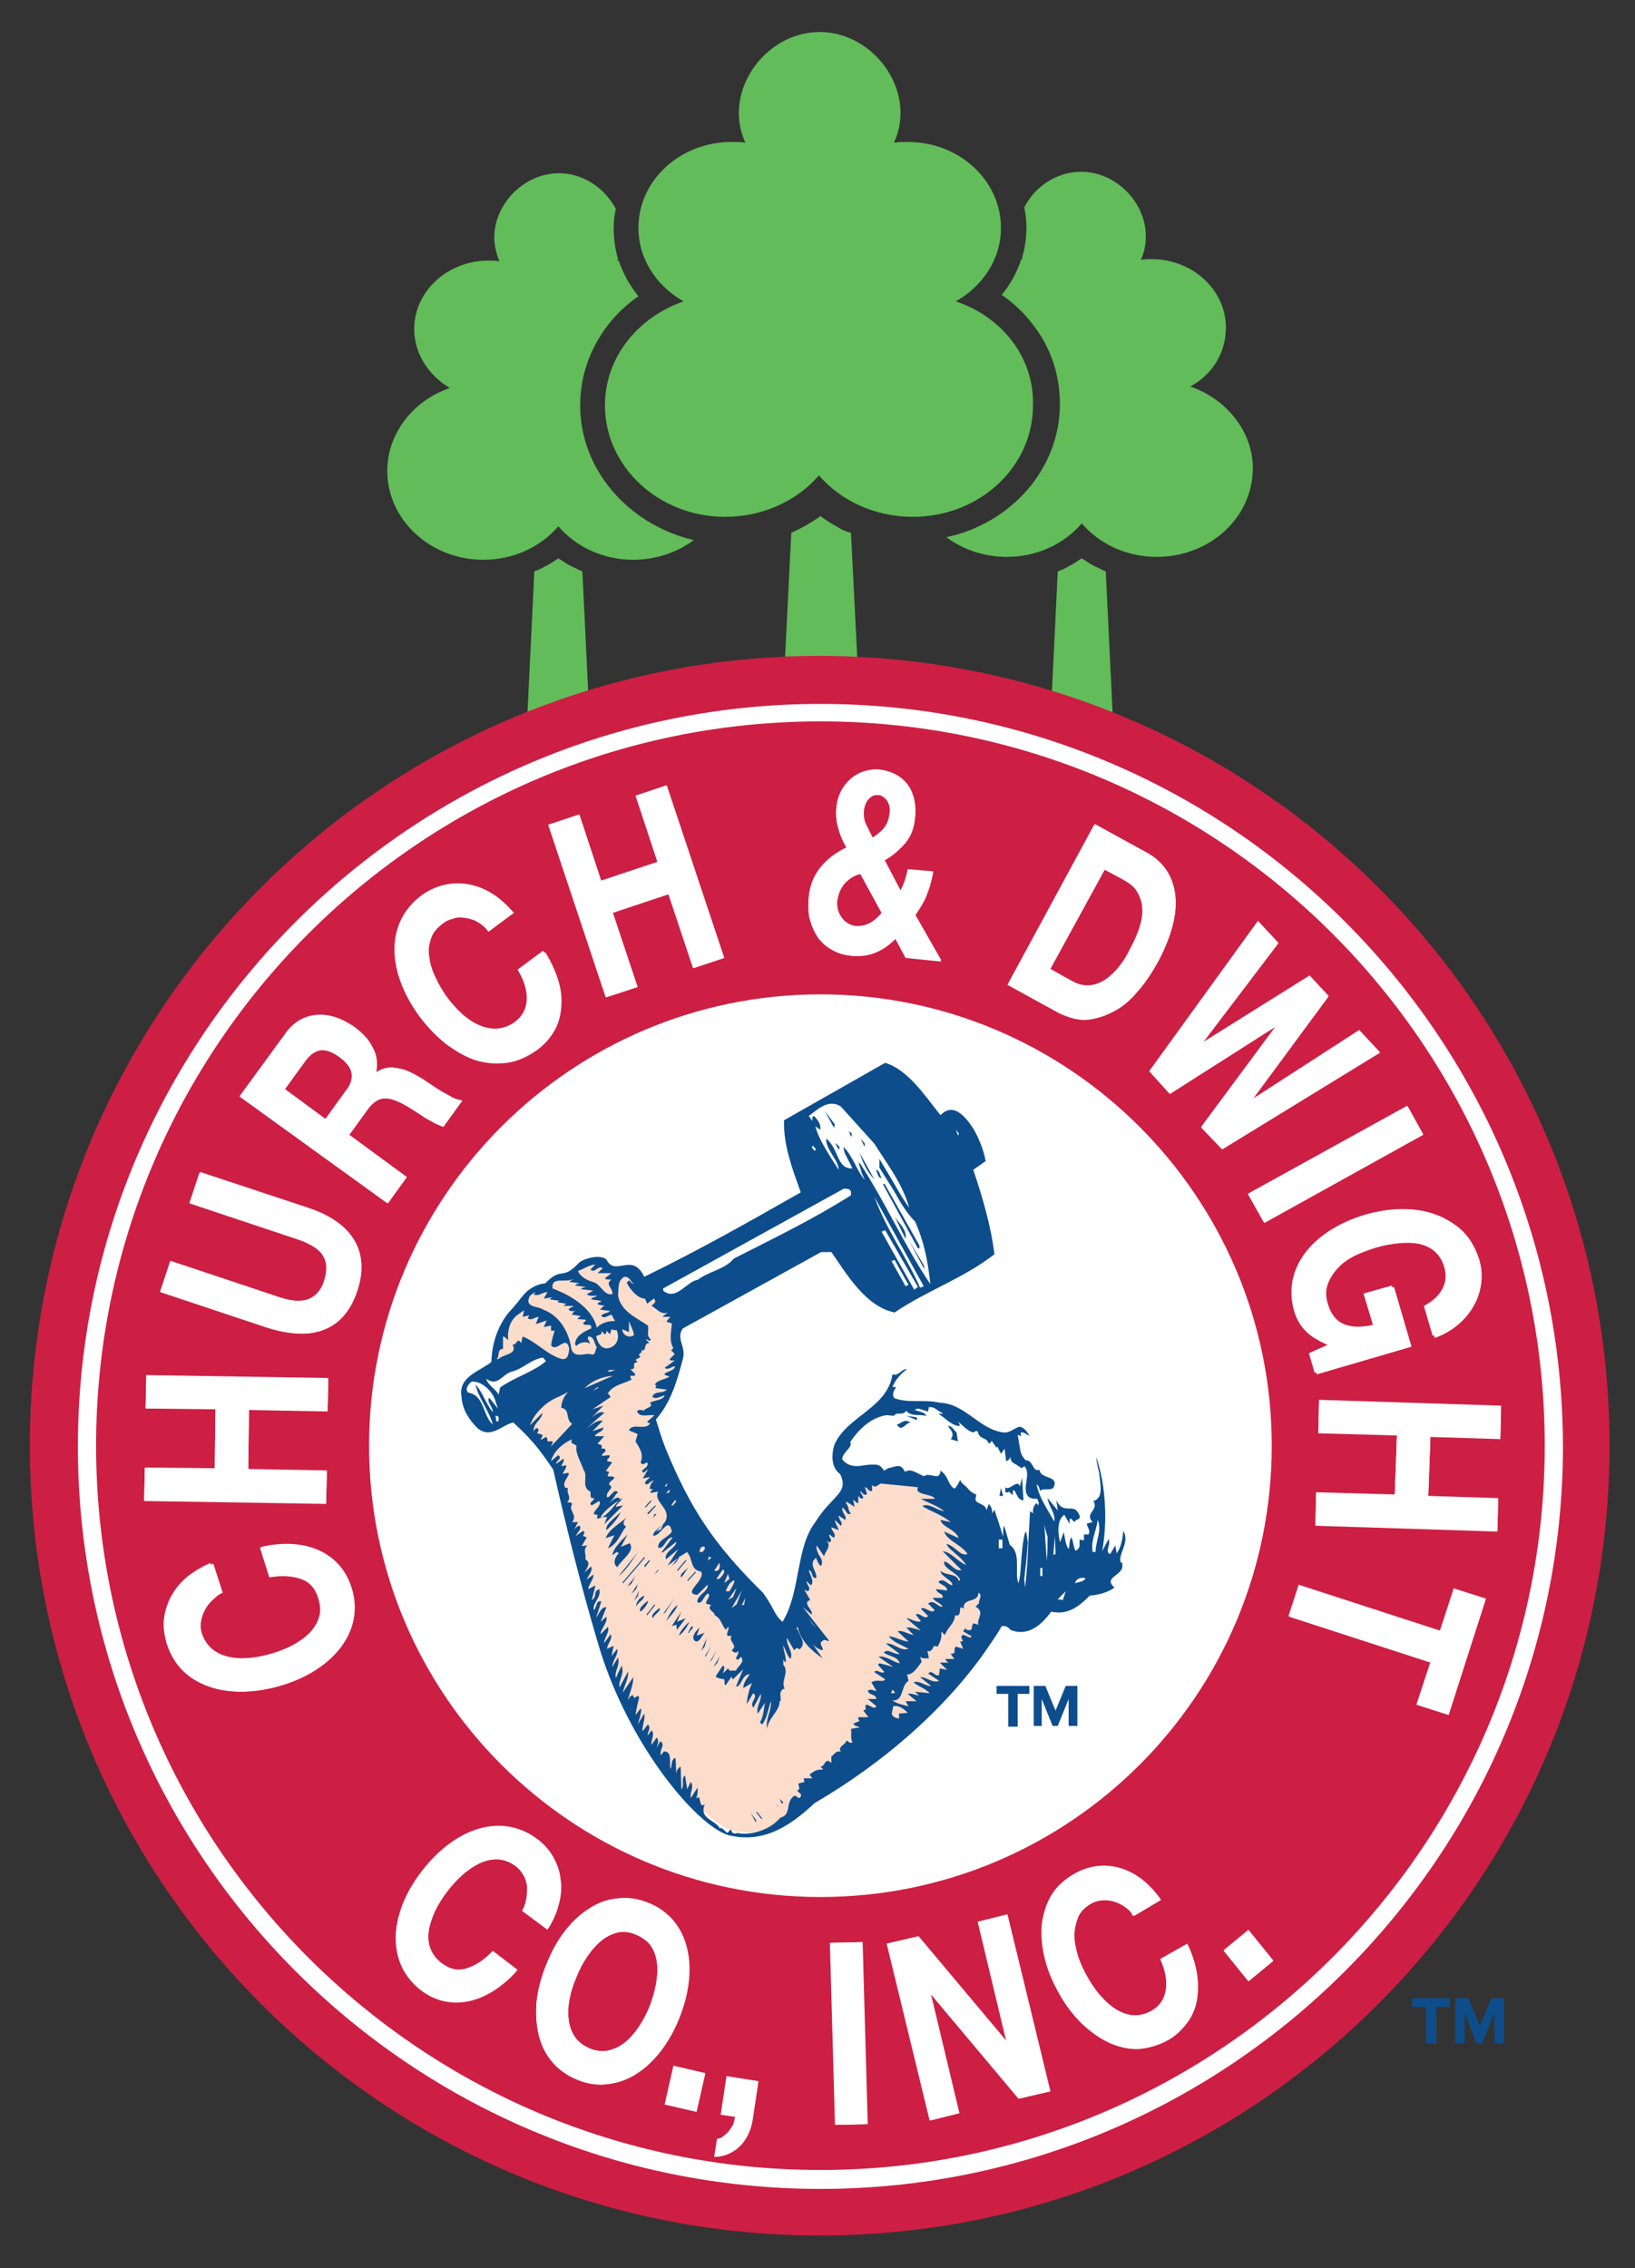 <?xml version="1.0" encoding="utf-8"?>
<!-- Generator: Adobe Illustrator 24.0.0, SVG Export Plug-In . SVG Version: 6.00 Build 0)  -->
<svg version="1.1" id="Layer_1" xmlns="http://www.w3.org/2000/svg" xmlns:xlink="http://www.w3.org/1999/xlink" x="0px" y="0px"
	 viewBox="0 0 224.6 311.6" style="enable-background:new 0 0 224.6 311.6;" xml:space="preserve">
<rect x="0" y="0" width="224.6" height="311.6" fill="#333333" stroke="none"/>
<style type="text/css">
	.st0{fill:#62BC59;}
	.st1{fill-rule:evenodd;clip-rule:evenodd;fill:#CD1F43;}
	.st2{fill-rule:evenodd;clip-rule:evenodd;fill:#FFFFFF;}
	.st3{fill:#FFFFFF;}
	.st4{fill:#FCDCCB;}
	.st5{fill:#0D4D8C;}
</style>
<g id="THREE_TREES_1">
	<g id="tree_33_">
		<path id="trunk_20_" class="st0" d="M150.4,77.8c-0.6-0.3-1.2-0.7-1.8-1.1c-0.6,0.4-1.2,0.8-1.8,1.1c-0.5,0.3-1,0.5-1.5,0.7
			l-1,20.7h8.6l-1-20.7C151.4,78.3,150.9,78,150.4,77.8z"/>
		<path id="tree_27_" class="st0" d="M163.5,53.1c3-1.6,4.9-4.6,4.9-8.1c0-5.2-4.6-9.4-10.2-9.4c-0.5,0-1,0-1.5,0.1
			c0.5-1,0.7-2.1,0.7-3.3c0-4.5-4-8.8-8.9-8.8c-3.4,0-6.4,2.1-7.8,4.9c0.2,0.9,0.3,1.8,0.3,2.7c0,1.5-0.2,2.9-0.6,4.2
			c0,0.1,0.1,0.2,0.1,0.2c-0.1,0-0.1,0-0.2,0c-0.6,1.8-1.5,3.5-2.7,4.9c1.6,1.1,3.1,2.5,4.3,4.1c2.5,3.2,3.7,7,3.7,10.9
			c0,8.9-6.7,16.4-15.6,18.3c2.3,1.7,5.2,2.7,8.3,2.7c4.2,0,7.9-1.8,10.3-4.6c2.4,2.8,6.1,4.6,10.3,4.6c7.3,0,13.2-5.4,13.2-12.2
			C172.1,59.3,168.5,54.8,163.5,53.1z"/>
	</g>
	<g id="tree_28_">
		<path id="trunk_19_" class="st0" d="M78.5,77.8c-0.6-0.3-1.2-0.7-1.8-1.1c-0.6,0.4-1.2,0.8-1.8,1.1c-0.5,0.3-1,0.5-1.5,0.7
			l-1,20.7H81l-1-20.7C79.5,78.3,79,78,78.5,77.8z"/>
		<path id="tree_26_" class="st0" d="M79.7,55.7c0-4,1.3-7.7,3.7-10.9c1.2-1.6,2.7-3,4.3-4.1c-1.2-1.5-2.1-3.1-2.7-4.9
			c-0.1,0-0.1,0-0.2,0c0-0.1,0.1-0.2,0.1-0.2c-0.4-1.4-0.6-2.8-0.6-4.2c0-0.9,0.1-1.8,0.3-2.7c-1.5-2.8-4.4-4.9-7.8-4.9
			c-4.9,0-8.9,4.3-8.9,8.8c0,1.2,0.3,2.3,0.7,3.3c-0.5-0.1-1-0.1-1.5-0.1c-5.6,0-10.2,4.2-10.2,9.4c0,3.4,2,6.4,4.9,8.1
			c-5,1.7-8.6,6.2-8.6,11.4c0,6.7,5.9,12.2,13.2,12.2c4.2,0,7.9-1.8,10.3-4.6c2.4,2.8,6.1,4.6,10.3,4.6c3.1,0,6-1,8.3-2.7
			C86.4,72.1,79.7,64.6,79.7,55.7z"/>
	</g>
	<g id="tree_34_">
		<g id="tree_32_">
			<g>
				<path class="st0" d="M131.3,41.4c3.7-2.1,6.2-5.8,6.2-10.1c0-6.5-5.7-11.8-12.8-11.8c-0.6,0-1.3,0-1.9,0.1
					c0.6-1.3,0.9-2.6,0.9-4.1c0-5.7-5-11.1-11.1-11.1s-11.1,5.4-11.1,11.1c0,1.5,0.3,2.8,0.9,4.1c-0.6-0.1-1.2-0.1-1.9-0.1
					c-7.1,0-12.8,5.3-12.8,11.8c0,4.3,2.5,8,6.2,10.1c-6.3,2.2-10.8,7.7-10.8,14.3c0,8.4,7.4,15.3,16.5,15.3c5.2,0,9.9-2.2,12.9-5.7
					c3,3.5,7.7,5.7,12.9,5.7c9.1,0,16.5-6.8,16.5-15.3C142.1,49.1,137.6,43.5,131.3,41.4z"/>
			</g>
		</g>
		<g id="trunk_16_">
			<g>
				<path class="st0" d="M114.9,72.3c-0.8-0.4-1.5-0.9-2.2-1.4c-0.7,0.5-1.5,1-2.2,1.4c-0.6,0.3-1.2,0.6-1.8,0.9l-1.3,25.9h10.8
					l-1.3-25.9C116.1,73,115.5,72.7,114.9,72.3z"/>
			</g>
		</g>
	</g>
</g>
<g>
	<path class="st1" d="M221.1,198.6c0,59.9-48.6,108.5-108.5,108.5c-59.9,0-108.5-48.6-108.5-108.5c0-59.9,48.6-108.5,108.5-108.5
		C172.6,90.2,221.1,138.7,221.1,198.6"/>
	<path class="st2" d="M174.7,198.6c0-34.2-27.8-62-62-62c-34.2,0-62,27.8-62,62c0,34.2,27.8,62,62,62
		C146.9,260.6,174.7,232.9,174.7,198.6"/>
	<path class="st3" d="M112.7,96.7c-56.2,0-102,45.8-102,102c0,56.2,45.7,102,102,102c56.2,0,102-45.8,102-102
		C214.6,142.4,168.9,96.7,112.7,96.7z M112.7,298.1c-54.9,0-99.5-44.6-99.5-99.5c0-54.9,44.6-99.5,99.5-99.5
		c54.9,0,99.5,44.6,99.5,99.5C212.2,253.5,167.5,298.1,112.7,298.1z"/>
	<path class="st4" d="M133.1,207.9c-2.7-3.2-5.8-4.2-6.7-4.5c-1-0.3-4.7-0.9-6-0.8c-1.3,0.1-3.3,0.5-3.7,1.4
		c-0.3,0.7-0.7,1.6-1.6,2.5c-0.7,0.7-1.7,1.8-2.5,3.1c-1.4,1.8-1.8,4.1-2.3,6.7c-0.5,2.4-0.8,5.1-2,7.2l-0.5,0.8l-0.7-0.6
		c-0.8-0.6-1.1-1.3-1.5-2.1l-1.3-2.1c-6.7-6.7-10-11.6-13.5-20.1c0,0-1.3-3.8-1.3-3.8l0-0.4c2-2.4,3.1-5.2,3.8-8.2
		c0.2-0.6,0.1-1.3-0.1-1.9c-0.2-0.8-0.4-1.7,0-2.9c0,0,0-0.6,0-0.8c0-0.2-0.1-0.9-0.2-1.1c-0.2-0.3-1.4-1.9-2.5-2.9
		c-0.7-0.6-1.1-0.7-1.4-0.9l-0.8-0.1l-0.3-0.4c-0.6-1.3-1.4-1.9-2.3-1.5c-0.9,0.4-2.1,0.1-2.4-0.3c-0.3-0.4-0.8-0.7-1.3-0.7
		c-0.9,0-1.9,0.3-2.3,0.6c-1.3,1.3-2,1.6-2.8,1.6c-0.5,0-0.9,0.2-1.3,0.7l-0.4,0.6h-0.5c-1.2,0-1.8,0.7-2.1,1.1l-0.4,0.7l-2,2.1
		c-0.6,0.7-2.1,3-2.1,6.4l0.3,0.4l2.1-0.6l2.8-1.2c0.1-0.1,1.6-0.5,2.4,0.8c0.4,1.1,0.8,1.4,2.1,2.6c0.7,0.6-5.1,4.4-5.1,4.4
		l-0.7,1.9c1.2,1.1,1.6,1.6,2.8,3.1l2.2,3l0,0.1c1.8,8,3.9,16,6.1,23.6c4.2,14.4,14,25.6,17.8,26.1c3.6,0.7,6.2-0.2,10.1-3.9
		c0,0,1.7-1.4,3.2-2.3c0.7-0.4,3.9-2.5,7-5c3-2.4,6.1-5.3,7.5-6.8c2.8-2.8,5-6,7.1-9.1c0,0,0.6-0.6,0.8-3.3c0.1-2.2,0-4.3-0.2-5.6
		C135.8,214.3,135.8,211.1,133.1,207.9z"/>
	<path class="st5" d="M96.8,224.3c-0.4,0.4-0.6,1.2-1.2,1.2c-0.8-0.4-0.1-1.4,0.5-1.9l-0.4,1.1L96.8,224.3z M97.7,226.1l-0.7,1.4
		l-0.2,0.1L97.7,226.1z M154.1,214.6c0.7,1.9-2.8,1.9-1,3.5c-1,0.7-2.2,1-3.4,1.1c-1.5,1.5-3,2.7-5.3,2.2c-1.3,1.8-3.2,3.5-5.6,2.5
		c-0.3-0.4-0.7-0.6-1.2-0.5c-0.4,0.7-0.9,1.5-1.4,2.2c-6,9.1-15.2,16.8-24.3,22.1c-3.5,3.3-7,5.4-11.4,4.5
		c-4.1-0.6-14.2-12.1-18.4-26.6c0,0,0,0,0,0c-2.3-7.8-4.3-15.7-6.1-23.7c-0.6-0.9-1.3-1.9-2-2.8c-1.1-1.4-2.3-2.6-3.5-3.7
		c-1.6,0.4-3.1,2.3-4.9,0.8c-1.2-1.2-2.1-2.6-2.2-4.3c-0.5-2.8,2.5-3.5,4.1-4.8c0.1-3.6,1.6-5.8,2.3-6.7c1.3-1.4,1.5-1.8,2.2-2.6
		c0.5-0.6,1.6-1.4,2.9-1.5c2.3-2.4,2.3-0.3,4.6-2.8c0.7-0.7,3.4-1.3,3.9-0.3c1.2,2.1,3.5-1.2,5.1,2.2c7.4-3.6,14.3-7.5,21.5-11.6
		c-1.1-3.1-2.4-6.4-2.3-9.9l13.9-7.9c3.2,1,5.5,4.6,7.6,7.2c1.9-2,3.7,0.6,4.6,2c0.7,1.3,1.3,2.7,1.6,4.3l-1.7,1.2
		c1.2,3.6,2.4,7.5,2.9,11.6c-4.2,3.3-9.3,5-13.7,8c-4-0.8-6.6-5.3-8.7-8.3h-1.4l-19,10.5c-1,1.4,0.5,2.5,0,4.2
		c-0.8,3-1.6,5.9-3.7,8.3c0.4,1.3,0.8,2.6,1.3,3.9c3.4,8.3,6.6,13.2,13.4,19.9c1.5,2,1.5,3,2.7,4c2.5-4.1,1.8-10.2,4.5-13.7
		c2.3-3.7,4.7-4,3.4-6.6c-1.1-0.8-1.2-2.3-0.9-3.6c0.1-0.2,0.1-0.5,0.2-0.6c1.8-3.8,7.2-4.9,7.9-9.5c0.9,0.3,1.2-0.8,2-0.7
		c-0.9,0.6-1.6,1.5-2,2.4l0.5,0.1c-0.4,0.5-0.6,1.1-0.2,1.5c2.1,0.7,4,0.1,6.2,0.6c3.5,0.1,5.5,3.8,8.9,4.1c0.7,0,1.2-0.5,2-0.8
		c0.6,0,1.1,0.7,1.4,1.2c0.2,0.3-1.6-1.2-1.1,0.1l-0.5-0.2c0.1,0.6,0.2,1.2,0.3,1.8c0.1,0.6,0.2,1.1,0.8,1.7c1.1,0,0.9,1.7,1.9,1.3
		c0.1,1.4,2.8,0.7,1.9,2.5c-0.5,0.4-1.4,0-1.8,0.4c-0.2-0.4-0.1-0.6-0.5-0.9c0.3,1.8,1.5,3.4,2.4,5.1c0.3-1-0.8-2.1-0.9-3.2l1.4,1.7
		l-0.2-1.4c1.1,2.2,2.4,0.1,3.2,2.1c0.2,0.6-0.6,0.5-0.7,0.9l-0.5-0.5c-0.3,0.1-0.1,0.4-0.2,0.7l-0.7-1.2c-1,0.7-0.9,2.4-0.6,3.7
		l0.1-0.1l0.4-1.2c0.3,1,0.2,1.6,0.7,2.3c0.2-0.5,0-1.2,0.4-1.6c0.2,0.5,0.3,1.3,0.5,1.8c0.3,0,0.5-0.3,0.6-0.6l0-0.9l0.6,0.1l0-0.8
		h0.6c0.4-0.5-0.2-1-0.2-1.5l0.8-0.2c-1.2-1.2,0.9-1.6,0.1-2.9c1.5-0.4,0.9-2.5,0.8-3.8c-0.1-0.5-0.4-1.6-0.4-2.2
		c1.4,4.1,1.5,9.2,0.8,12.9l0.9-1.7c0.3,1.1-0.6,1.7,0.2,2.1l0.7-1.2l0.2,1.1c0.6-0.9,0.8-1.9,0.9-3.1c1,1.6-0.9,3.4-0.3,4.4
		L154.1,214.6z M131.3,155.2l0.3,0.8l0.1-0.2l0-0.1L131.3,155.2z M124.8,176.5l-1.9-3.4l-0.4,0.1l0,0.1l1.9,3.4L124.8,176.5z
		 M126.1,176.8l-4.5-7.8l-0.5,0.2l4.5,8l0.2-0.2L126.1,176.8z M120.1,164.4c1.7,4.6,4.4,8.2,6.3,12.5l0.5-0.2L120.1,164.4z
		 M101.9,220.5h0.3l0.2-1L101.9,220.5z M101.9,218.5l-1.4,2.4l0.7-0.5L101.9,218.5z M101.2,218.1l-1.2,1.7l0.7-0.4L101.2,218.1z
		 M99.7,218.6l0.5,0c0.3-0.5,0.6-0.9,0.7-1.5C100.3,217.2,99.9,218,99.7,218.6z M100,216.2l-0.5,1.2l0.1,0l0.6-0.5L100,216.2z
		 M99.3,215.6l-0.9,1.3h0.4C99.2,216.5,99.8,215.9,99.3,215.6z M98.1,215.8h0.4c0.5-0.2,0.4-0.9,0.3-1.1L98.1,215.8z M97.3,214.4
		c0.1-0.2,0.4-0.3,0.4-0.5h-0.4V214.4z M96.1,213.2h0.4c0.2-0.2,0.4-0.4,0.3-0.7C96.3,212.3,96.1,212.8,96.1,213.2z M92.2,206.8h0.3
		c0-0.2,0.7-0.6,0.2-0.7L92.2,206.8z M92,204.6l-0.5,0.5h0.3C92,205,92,204.8,92,204.6z M91.3,204.2h0.2c0.2-0.1,0.1-0.3,0.2-0.5
		L91.3,204.2z M111.5,157.6l0.4,0.5l0.2-0.2l-0.4-0.5l-0.1,0.1L111.5,157.6z M91.1,177.3c1.8,1.5,3.2-1.3,4.8-1.5
		c1.3-1.1,3.7-1.4,4.9-2.9c5.3-2.7,10.9-5.4,16.1-8.7v-0.4c0-0.5-0.6-0.5-1-0.5L91.1,177V177.3z M84,182.6l-0.2,0.7l-0.5-0.5
		c0,0.2,0,0.4-0.2,0.5c-0.2-0.1-0.3-0.4-0.5-0.4c0.2,0.6-0.5,0.4-0.7,0.7c0.2,0.9,0.8,2,2,1.5c1-0.4,1.2-1.5,0.8-2.4
		C84.5,182.8,84.3,182.7,84,182.6z M84.2,189c-1.5,0.1-2.9,0.7-3.9,1.7L84.2,189z M82,190.6l-0.6,0.5l0.9-0.5H82z M84.5,188.2
		c0,0-0.1,0-0.1,0c-0.1,0-0.2,0-0.3,0h-0.2c-0.2,0-0.3,0-0.4,0.2C83.9,188.5,84.2,188.3,84.5,188.2z M79.4,174.6
		c0.3,0.8,1.3,1.3,2,1.5c1.1,0.2,1.5,1.9,2.7,1.7c0.2-0.8-1.1-1.4-0.1-2c-0.3-0.1-0.7,0.1-0.9-0.2l0.9-0.7h-1.9l0.7-0.7
		c-0.7-0.4-1.1,0.8-1.7,0.2l0.7-0.7C80.9,173.8,80.2,174.3,79.4,174.6z M75.9,177c2.4,0.9,5.4,2.6,6.1,5.4c0.5-0.7,1.9-1,2.5-0.9
		l-0.5-0.9c-0.5,0.1-0.9,0.6-1.4,0.2c0.2-0.5,0.9-0.3,1.2-0.7l-1.4-0.2c0.2-0.1,0.4-0.5,0.7-0.5l-1-0.2c0-0.4,0.4-0.2,0.5-0.5
		l-1.4-0.2c0.2-0.4,0.6-0.2,0.8-0.5c-0.5,0-1,0.1-1.4-0.2l0.9-0.5l-1.7-0.2c0.1-0.2,0.4-0.2,0.7-0.3l-1.5-0.2
		c0.2-0.2,0.4-0.3,0.7-0.3l-1.5-0.2l0.7-0.5C77.8,176.4,75.7,175.2,75.9,177z M74.6,179.9c2.2,0.8,3.4,2.9,3.8,4.9
		c0.1,1.1,0.6,1.3,1.2,1.3h0.2c0.3,0,0.6-0.1,0.9-0.1h0.2c0.1,0,0.3,0,0.4,0.1c0.6,0,0.4-0.7,0.7-1c-0.4-0.5-0.3-1.5-1.2-1.5
		c-0.2,0.5,0.3,0.6,0.2,1c-0.1-0.1-0.3-0.2-0.5-0.2h-0.2c-0.4,0-0.9,0.2-1.1,0.5l-0.2-0.2c0-1.2,1.3-1.8,2.2-2.2
		c0.1-0.5-0.2-0.5-0.5-0.5c-0.2,0-0.5,0-0.6-0.2c0.1-0.2,0.4-0.3,0.4-0.5l-1.2-0.1c0,0,0.4-0.4,0.5-0.4l-1.2-0.2v-0.1
		c0.1-0.1,0.2-0.4,0.5-0.4c0,0-0.1,0-0.1,0c-0.3,0-0.7,0.1-0.9-0.2c0.2-0.3,0.5-0.3,0.7-0.5h-1.4l0.4-0.3l-1.2-0.2
		c0.1-0.1,0.1-0.2,0.2-0.2c0,0,0.1,0,0.1,0l-1.4-0.2c0.1-0.1,0.2-0.2,0.4-0.3l0.1,0c0,0-0.1,0-0.1,0c0,0,0,0,0,0l-1.2,0.2l0.5-0.9
		c-0.6,0-1.1,0.5-1.6,0.4c-0.1,0-0.2,0-0.3-0.1c0.1-0.1,0.2-0.1,0.2-0.3l-0.7,0.5C71.9,179.7,74,179.4,74.6,179.9z M68.2,186.7h0.3
		c0.6-0.7,2.7-0.6,1.9-2c0.6,0.2,0.6-1.1,1.2-0.2l0.2-0.9c2,0.8,3.3,2.5,5.4,3.1c0.9,0.1,0.9-0.8,1-1.4c-0.4-2.1-1.7,0.6-2.5-0.5
		c0.1-0.7,0.3-1.4,0.5-2h-0.5v-0.7l-1,0.2l0.4-0.9l-1.5,0.5l0.4-1c-0.5,0-1,0.6-1.5,0.2l0.2-0.4l-0.9,0.2l0.2-0.9l-1,0.7
		c-1.1,0.9-1.3,2.3-1.2,3.4c-0.2-0.1-0.4-0.5-0.7-0.5v1.7C68.2,185.3,68.7,186.5,68.2,186.7z M65.3,190.2c1,1,1.4,2.6,2.4,3.8
		c0-0.8-0.9-1.4-0.5-2l1.2,1.5l-0.4-1.2c-0.4-1.2-1.8-2.6-3.2-2.5c-0.4,0.3-1,1-0.5,1.5c2.3,0.4,2,3.2,3.4,4.4
		C67.2,193.8,65.8,192.2,65.3,190.2z M68.5,194.7c-0.1-0.2-0.3-0.2-0.5-0.2c0.3,0.2-0.1,1,0.5,0.7V194.7z M75,187l-0.4-0.5
		c-1.6,0.2-2.7,1.5-4.2,1.9c-1.4,0.3-2,2.2-3.6,1c0.2,0.9,1.3,1.4,1.7,2.2l0.2-1C70.7,189.2,73.2,188.5,75,187z M75.7,198.7l2.9-3.1
		c-1-0.6-0.2-2-1.5-2.2c0-1,0.6-1.9,1-2.2l-1.4,0.7c-1.8,0.7-3.4,2.4-3.9,3.9l1.7-1.7c0,0.9-1.3,1.4-1.2,2.5
		c0.1-0.1,0.2-0.4,0.5-0.4c0.4,0.2,0,0.5,0,0.7l0.7,0.2c0.1,0.3-0.2,0.4-0.2,0.7l0.7-0.4c0.2,0.1,0.2,0.4,0.2,0.6h0.7
		C76,198.3,75.7,198.5,75.7,198.7z M121.6,230.7l-1.5-1c0.4-0.5,0.8,0.3,1.4,0l-0.9-1l0.2-0.2c0.6,0.1,1.5,0.4,1.9,0.5l-2-1.4
		c1-0.2,1.9,0.7,2.9,0.9c-0.3-1-1.5-0.9-2.2-1.5c0.6-0.6,1.5,0.4,2.2,0.2l-1.9-1.4c1-0.2,2,1.1,3.1,0.7c-0.9-0.5-2.1-0.9-2.7-1.7
		c0.8,0,1.9,0.7,2.7,0.7l-1.5-1.4c0.7-0.2,1.4,0.4,2.2,0.5l-1-1c0.6-0.1,1.4,0.2,2,0.4l-2-1.7c0.5,0,1.5,0.7,2,0.4l-0.7-0.9
		c0.5-0.4,1.2,0.8,1.7,0.2l-1-1c0.6-0.4,1.4,0.8,1.9,0.2l-0.9-0.9c0.8-0.7,1.4,0.6,2,0.4c-0.3-0.5-1-0.6-1.4-1.2h1.4
		c0.1-0.7-0.8-0.5-0.9-1.2l1.5,0.2c0-0.7-0.8-0.7-1.2-1.2c0.7-0.6,1.2,0.3,1.9,0.5c0.2-0.7-1.6-1.2-1.6-2c0.8,0.7,2.3,0.3,2.5,1.4
		l0.2-0.2c-0.4-1-2.4-1.5-2.2-2.5c0.9,0.2,1.4,1.4,2.4,1.2l-2.4-2.4l-0.2-0.2c0.2,0,0.4,0.1,0.7,0.2c0.8,0.4,1.6,1.3,2.5,1.7
		c-0.3-0.6-1-1.2-1.6-1.7l-0.1-0.1c-0.5-0.4-0.8-0.7-1-1.1c0.7,0.1,1.3,0.8,1.9,1.2c0.3,0.2,0.6,0.3,1,0.2l-0.1-0.2l-0.1-0.1
		c-0.9-1.1-2.6-1.6-3-2.8l2,0.9c-0.4-1.2-2.3-1.5-2.5-2.5l1.4,0.3c-1.2-1-2.6-1.4-3.9-2.2c0.9-0.5,2,0.6,3,0.7
		c-1-0.8-2.1-1.1-3.2-1.7h1.9l-0.1-0.2c-0.8-0.5-2.7-0.4-2.2-1.4l-5.1-0.5c-0.5,0.2-0.7,0.7-1.2,0.2v0.8c-0.5,0.2-0.6-0.5-1-0.5
		l0.3,0.9c-0.4,0.6-1-0.8-0.9-0.2l0.4,0.7c-0.2,0.4-0.5,0-0.7-0.2v1c-0.3,0-0.5-0.4-0.7-0.5l0.2,1l-1.1-0.7l-0.1,0.2
		c0.5,0.5,0.2,1,0.7,1.4c-0.6,0.4-0.6-0.5-1.2-0.8c-0.1,0.8,0.7,1.1,0.4,1.7l-0.9-0.6c0,0.6,0.7,1,0.3,1.4l-0.8-0.8
		c0,0.5,0.4,0.9,0.5,1.4l-1-0.4c0,0.5,0.7,0.9,0.4,1.4c-0.3,0.1-0.6-0.6-0.7-0.3c0,0.4,0.6,0.7,0,1l-0.4-0.3
		c0.7,0.7,0.1,1.3-0.2,1.9l-0.1,0.3l-0.2-0.3l-0.8-1.2c-0.1,0.4,0,0.7,0.2,1.1l0.1,0.2c0.3,0.5,0.6,0.9,0.3,1.5
		c-0.5-0.1-0.7-1.5-0.8-1c-1,0.8,0.4,2,0.1,2.7c-0.8-0.1-0.3-0.9-1-1.1c0.2,0.8,0.8,1.5,0.3,2.1l-0.6-0.6c0,0.6,0.7,0.9,0.2,1.4
		l-0.5-0.2l0.8,1.4c-1.2,0.4,0.5,1.4,0.2,2l-1.2-1l3.6,4.6c-0.3,0.1-0.5-0.2-0.7-0.1c-1,0.4,0,1-0.2,1.4c-0.5-0.1-1-0.4-1.4-0.9
		l1.4,2c-1.5-1-3.1-2.5-3.4-4.3l-0.2,0.2l0.2,0.2c0.2,0.8,1.3,1.9,0.2,2.7l-0.2-0.2c-0.3,0-0.4,0.2-0.5,0.3l-1-1.7
		c-0.1,1.1,0.9,1.9,0.5,2.9c-0.5-0.5-0.7-1.3-1-1.9c0,0.9,0.5,1.7,0.3,2.4l-0.3-0.4v0.7c0.9,1-0.4,2.2,0.2,3.3
		c-0.4,0-0.5,0.3-0.6,0.6l0,0.1c0,0.4,0.1,0.8,0,1h-0.1c0,1.4-1.6,2.3-1.7,3.8c-0.3-1.3,0.6-2.4,0.5-3.8c-0.4,1.1-0.5,2.3-1.2,3.2
		l-0.3-0.3c0.5-0.8,0.5-1.8,0.7-2.7l-1,1.5c-0.3-0.9,0.6-1.9,0.4-2.7l-1,1.9c-0.6-0.7,0.6-1.4,0.1-1.9l-0.1-0.1l-0.1,0.1l-0.8,1.4
		c0-0.5,0.1-1,0.2-1.4c0.1-0.5,0.3-1,0.5-1.5l-1.2,0.7c0-0.7,0.5-1.3,0.9-1.9c-1.1,0-1.1,1.7-1.9,1.7l1-2.4l-1.4,1.4
		c-0.1-0.1-0.2-0.2-0.2-0.4l-0.8,1.2c-0.3-0.1-0.1-0.5-0.2-0.8c-0.4-0.1-0.9-0.1-1.2-0.4l1-1.5l0.2,0.2c0,0.4-0.1,0.6-0.2,0.9
		l0.7-0.7c0.1,0.1,0.2,0.2,0.2,0.3h0.9c0.2-0.6,1.3-1.1,0.7-1.9l-0.4,0.4c-0.2,0-0.2-0.1-0.3-0.2c0.1-0.3,0.4-0.6,0.3-1l-0.2,0.2
		c-0.3,0.1-0.5-0.1-0.7-0.3c1-0.7-0.5-1.1,0-2c-1.3,0.3-0.1-1-0.5-1.2l-0.3,0.4c-0.7-0.9-0.6-1.5-1.5-2c0-0.5-1.2-0.8-0.5-1.4
		l-0.7-0.2c-0.1-0.5,0.7-0.9,0.3-1.4c-0.7,0.3-0.8,1.6-1.5,1.2c-0.1-1,1.6-1.5,1.4-2.4l-1.4,1.4c-2.2-0.2,1.2-2,0.5-3.2
		c-1.3-0.2-1.2-1.4-1.6-2.2l-0.3-0.5l-0.8,0.5l-1.9,1.4l0.9-1.4l0.6-0.9l-1.1,0.9l-0.6,0.5c-0.1-0.2-0.1-0.3,0-0.5
		c0.2-0.7,1.5-1.3,1.4-1.9l-1.9,1.5l-0.1-0.1l1.5-2c-1,0-1.1,1.7-2,1.4c0-1.1,1.3-1.3,1.9-2.2c-0.5-2.4-1.7,1-2.6,0.5
		c0.2-0.8,1.2-1.1,1.7-1.9c0.9-1.8-1.7-2.6-1-4.1l-1,0.2c-0.1-0.3,0.2-0.4,0.3-0.5l-0.5-0.1l0.1-0.2l0-0.1c0.1-0.3,0.2-0.5,0.5-0.8
		c-0.5,0-0.8,0.8-1.2,0.4c0-0.4,0.5-0.6,0.7-0.9l-1,0.2l0.7-1.2c-0.3,0-0.5,0.7-0.8,0.2c0.2-0.4,1-0.6,0.7-1.2
		c-0.4,0.1-0.6,0.5-0.9,0c0.5-1.2-0.2-2-0.7-2.9l0.3-1l-1.2-0.5c0.4-1.1,2.4,0.1,2.9-1c-0.2,0-0.3-0.1-0.4-0.2l0.7-0.6l0.3-0.3
		c-0.1,0-0.1,0-0.2,0c-0.1,0-0.1,0-0.2,0c-0.7,0-1.6,0.3-2-0.5l0.2-0.2c0,0,0.1,0,0.1,0h0.1c0.1,0,0.1,0,0.2,0h0.1
		c0.1,0,0.2,0.1,0.2,0.2c0-0.5,1.5-0.5,0.9-1.2c0.6-0.4,1.8-0.3,2-1c-0.6,0.1-1.1,0.6-1.7,0.2c0.3-0.9,1.5-0.4,2-1l-1.5-0.2
		c-0.1-0.2,0-0.2,0.1-0.4H90c-0.1-0.6,1.4-0.8,2-1.2c-2-0.5,0.8-0.6,0.7-1.4c-0.5,0-0.9,0.6-1.4,0.2l1.4-1c0,0-0.1,0-0.1,0
		c-0.1,0-0.2,0-0.3,0h-0.1c-0.1,0-0.2-0.1-0.2-0.2l0.7-0.7l-0.5-0.5l0.3-0.3c-0.6-1-0.3-2.2-0.2-3.4l-0.7-0.2c0-0.3,0.4-0.5,0.5-0.7
		H91c0.1-0.1,0.6-0.5,0.8-0.6c-1.1,0.4-1.6-0.6-2.3-0.9l0.5-0.5c0-0.2,0-0.4-0.2-0.5l-0.9,0.7l-0.3-0.7c-1,0-2.1-1.3-2.5-2.2
		l0.3-0.3c0.2,0.1,0.4,0.5,0.7,0.5c-0.3-0.1-0.6-1-1.2-1c-0.1,0-0.2,0-0.3,0.1c-0.8,0.6-0.6,1.6-0.7,2.5c0.4,2.2,2.7,3.1,4.1,4.1
		c0.2,0.8-0.3,1.3,0.4,1.9c-0.2,0.4-0.4,0-0.6,0c0,0,0,0-0.1,0l0.5,0.5c-0.8,0-0.4,1-0.9,1c-0.1,0-0.2,0-0.3-0.1
		c0.6,0.5-0.7,0.5,0,1l-0.7,0.4l0.3,0.3c-1.1,0.2,0.1,1-1,1l0.7,0.7c-0.1,0.1-0.1,0.2-0.2,0.2h-0.1c-0.1,0-0.2,0-0.3,0
		c0,0-0.1,0-0.1,0c0,0.2,0,0.4,0.2,0.5c-1.1,0.6-2.5,0.7-3.3,1.9l0.4,0.5l-2.5,1.7l1.5-0.5l-1.6,1.6h0c0.4-0.3,0.9-0.7,1.3-0.7
		c0.1,0,0.3,0,0.4,0.1l-0.7,0.6l-1.7,1.5c0.7-0.5,1.5-1.2,2.2-1l-1.4,1.4l1.5-0.5c-0.1,0.7-0.9,0.6-1.2,1.2H83l-0.9,1
		c0.1,0.2,0.8,0,0.5,0.7H83c0.6,0.4-0.4,0.6-0.3,1l1-0.1c0.2,0.4-0.4,0.5-0.3,0.8l0.7,0.2l-0.9,1.2c0.2,0,0.4,0,0.5,0.2
		c-0.2,0.1-0.2,0.3-0.2,0.5c0.3,0.1,0.7-0.1,0.9,0.2c-0.2,0.4-0.8,0.5-0.7,1c0.3,0.1,0.3,0.3,0.2,0.5c-0.2,0.3-0.7,0.7-0.5,1.2
		c0.5,0,0.9-1.3,1.5-0.7c-0.5,0.4-0.6,1-1.2,1.4c0.5-0.2,1-1,1.5-0.5c-0.9,1-2,2.7-3.2,2.7l0.1-0.5c-1.5,0,0.8-1.2,0.2-1.9l-1,0.6
		c-0.6-0.4,0.4-0.6,0.3-1h-0.3c-0.3-0.2-0.1-0.5-0.2-0.9c-0.2-0.1-0.4-0.2-0.5-0.4c-0.5-0.7,0.1-1.9-0.4-2.5c-0.4-1.2-1.2-2.3-1-3.4
		l-0.7-0.4c0-0.2,0-0.4,0.1-0.5c-1.3,0.6-2.5,1.6-2.9,3l1-0.8c0.6,0.5-0.3,0.7-0.3,1.2l1-0.7c0.2,0.3-0.2,0.7-0.3,1l0.7-0.1
		c0,0.5-0.4,0.8-0.5,1.2c2.1-0.7-0.5,1.1,0.4,1.9H78l0,0.1c-0.2,0.8,0.6,1.1-0.1,1.9c0.2,0,0.5-0.1,0.7,0.2c-0.6,1,0.8,1.4,0,2.5
		h0.8l-0.5,1c0.2-0.2,0.4-0.5,0.7-0.5c0.4,0.4-0.3,0.9-0.5,1.4l1-0.7c0.4,0.2,0,0.5,0,0.7l0.5,0.2l-0.7,1.2l0.8-0.1
		c-0.7,0.6-0.1,1.2-0.3,1.9c0.8,0.5,0.3,1.1-0.1,1.8l0.9-0.8c0.3,0.6-0.4,1.2-0.6,1.8l0.9-0.7c0.1,0.6-0.6,1.3-0.7,2l1-0.5l-0.5,2
		c0.8-0.5,0.1-1.1,1-1.5c0.4,1.1-1,1.9-0.7,2.9c0.4-0.5,0.3-1.4,1-1.2l-0.7,2.2c0.4-0.5,0.7-1.5,1.4-1.4l-0.8,2l0.8-0.7
		c0.2,0.8-0.7,1.5-0.8,2.4l1-1c0.3,0.7-0.5,1.4-0.5,2.2l0.9-1.2c0.3,0.7-0.5,1.3-0.5,2l0.9-0.4l-0.3,1.4l0.8-1
		c0.1,1-0.6,1.4-0.7,2.5l0.8-1.3c0.3,1.2-0.5,1.7-0.3,2.8l0.8-1.7c0.4,1.3-0.4,1.7-0.3,3l1.2-2.2c0,1.1-0.4,1.6-0.7,2.7l0,0.2
		l0.1-0.2l1.3-1.9c0,0.8-0.3,1.7-0.6,2.6c-0.1,0.4-0.1,0.1-0.1,0.5c0.3-0.4,0-0.3,0.4-0.5c0,0,0.2-0.3,0.3,0c0.1,0.5,0.4,0,0.6,0
		c0.1,0,0.2,0.1,0.2,0.2c-0.2,0.8-0.4,1.6-0.5,2.4l0.7-0.9l0.1,0.2c-0.1,0.7-0.3,1.4-0.5,2l0.9-1.5c0.2,0.7-0.4,2-0.2,2.4l0.7-0.9
		c0.5,0.5-0.1,1,0,1.5l0.5-0.7c0.5,0.6-0.1,1.3,0,2l0.7-1c0.4,0.4,0.1,1,0,1.4l0.5-0.9c0.8,0.5-0.2,1.2,0.1,1.9l0.4-0.5
		c1.2,0,0.7,1.5,0.9,2.4c0.3-0.5,0-1.3,0.7-1.5l0.1,2.2c0-0.4,0.2-0.8,0.6-1l0.1,3.1c0.5-0.5-0.1-1.5,0.5-1.9l0.3,1.9
		c0.2-0.4,0.3-0.7,0.5-1c0.5,0.8-0.2,1.4,0,2.2l0.9-1.4c0.1,0.4,0,1.1-0.2,1.5c0.1-0.1,0.3-0.2,0.3-0.2c0.4,0,0.1,1.5,0.9,1
		c-0.8,2,1.5,2.1,2.1,3.3l0.2-0.1l0.8,0.7l0.5-0.5c0.2,0.7,0.5,0.6,1,0.5c0.2,0.1,0.5,0.1,0.7,0.1h0.4c1.7-0.1,3.5-0.8,4.7-2.2
		c1.6-0.4,0.6-2.1,1.9-3c0,0,0.1,0,0.1,0c0.3,0,0.5,0.6,0.8,0.1c0.2-0.4-0.3-0.5-0.5-0.8c0.6-0.3,0.1-0.6,0.2-1l0.8-0.2l-0.1-0.5
		h1.2l-0.4-0.5c0.6-0.5,1-0.7,1.6-0.7c0.1,0,0.2,0,0.3,0l-0.4-0.4c0.5,0,0.6-0.8,1-0.8c0.1,0,0.3,0.1,0.5,0.3v-0.9
		c0.2-0.1,0.6-0.7,1-0.7c0.1,0,0.3,0,0.4,0.2c-0.7-0.9,0.5-1,0.7-1.7c0.2,0.1,0.4,0.4,0.7,0.3c0,0,0.1,0,0.1,0
		c-0.3-0.7-0.1-1.2-0.2-1.9l1.2-0.2c-0.3-0.2-0.6-0.1-0.9-0.5l0.9-0.4c-0.2-0.1-0.2-0.3-0.2-0.5h1.4l-0.7-0.9
		c0.1-0.1,0.1-0.1,0.2-0.1c0,0,0.1,0,0.1,0v-0.7c0,0,0.1,0,0.1,0c0.4,0,0.8,0.4,1.1,0.4c0.1,0,0.2-0.1,0.3-0.2l-1.2-1h1.2
		c-0.1-0.4-0.3-0.5-0.6-0.6c-0.2-0.1-0.5-0.2-0.6-0.5c0.4-0.4,0.8,0,1.2,0l-0.7-1.2C120.6,230.6,121.2,231.2,121.6,230.7z
		 M87.1,183.4c-0.1-0.6-0.4-1.2-0.7-1.9v1.5l-0.9-0.4v0.2C85.7,183.6,86.6,183.8,87.1,183.4z M111.6,223.1l0.5,0.5l-1-1.2
		L111.6,223.1z M122.6,232.1l-0.2,0.5h0.5C123,232.4,122.7,232.3,122.6,232.1z M124.7,235.3c-0.5-0.5-1.2-1.1-2-0.9l-0.2,1
		c0.1,0.5,0.6,0.6,1,0.7v-0.7L124.7,235.3z M134,220.7c0.2-0.1,0.3-0.4,0.5-0.4c-0.2-0.3,0.6-1.2-0.1-1.5c0,1.5-2.2,0.6-2,2.2
		c-1-0.8,0,1.2-1.2,0.9c-0.1,1.2-1,1.6-1.4,2.7c-0.2-0.1-0.3-0.4-0.5-0.4c0.1,0.7-0.1,1.3-0.5,2l-0.5-0.1c-0.2,0.3-0.3,0.9-0.9,0.7
		l0.2,1c-0.4,0-0.9,0.1-1.2-0.2l0.2,0.7c-0.5,0.7-1.3,1.9-2,1.7l0.2,0.9c-1.1,0.7-0.6,2.8-2.2,2.7c0.7,0.5,1.5,0.6,2.2,0.8l-0.4-0.7
		h1.5l-1.2-1c0.4-0.2,1.8,0.4,1.5,0.2l-0.5-0.5l2,0.2c-0.6-0.7-1.6-0.9-2.2-1.5c0.8-0.3,1.7,0.6,2.4,0.5l-1.5-1.2
		c0.8-0.1,1.7,0.9,2.6,0.5l-1.5-1c0.6-0.6,0.9,0.5,1.5,0.2l0.1-0.9l1,0.2l-1-1h1.2c-0.1-0.1-0.4-0.2-0.4-0.5h1.2l-0.5-0.7
		c1-0.1,0.2-0.4,0.7-1l1,0.3l-0.4-1c0.9,0.1-0.3-0.6,0.4-0.9c0.4,0,0.9,0.6,1.2,0.2l-1.2-0.7l0.3-0.4l0.2,0.2c1,0.2,0.5-0.3,0.9-0.9
		l0.7,0.2C134.1,222.4,135.4,221.5,134,220.7z M137.7,211.5h-0.5v1.2h0.5V211.5z M143.2,215.4h-0.3v1.1h0.3V215.4z M145,213.5
		l-0.1-2.5l-0.2,2.6L145,213.5z M146.4,218.6l-1.1,1.1l0.7,0.1L146.4,218.6z M149.1,216.8c-0.7-0.2-1.4,0.2-1.4,0.7
		C148.1,217.3,149,217.3,149.1,216.8z M150.8,208.8c-0.2,1.5-1,2.9-0.7,4.4h0.4C150.5,211.7,151.4,210.3,150.8,208.8z M90.4,215.8
		l-0.5,0.5l0.5-0.7V215.8z M91.1,209.4l-1,1l0.7-0.3L91.1,209.4z M96.8,226.2l-0.5,0.6l0.8-1.8L96.8,226.2z M98.5,228.5L98,229
		l0.9-1.5L98.5,228.5z M106.7,248l0.4,0.3l-0.5-0.3H106.7z M89.9,208h0.3l-0.5,0.5L89.9,208z M107.4,247.8l0.2-0.2l-0.5-0.5
		L107.4,247.8z M103.1,249l0.8,1.1l-0.1,0.2L103.1,249z M103.9,249l0.7,0.9l0.1-0.1l-0.7-0.9L103.9,249z M98.4,226.8l-0.6,1.2
		l-0.3,0.3L98.4,226.8z M94.5,217.2l1.1-1.2l-0.1-0.1l-1.1,1.2L94.5,217.2z M89.7,222.3c0.1-0.5,1.2-1,0.9-1.4
		C90.1,221.3,89.3,221.9,89.7,222.3z M94.7,215.1c-0.4,0.6-0.7,1.1-1.1,1.6C93.2,216.2,94.4,215.7,94.7,215.1z M93,215.7l1.2-1.4
		l0.1,0.1l-1.2,1.4L93,215.7z M89.9,220.4l-1.1,1.4l0.1,0.1l1.1-1.4L89.9,220.4z M88,221.4c-0.4-0.5,0.7-1.2,1-1.5
		C89.1,220.2,88.5,221,88,221.4z M87.4,220.7c-0.1-0.5,0.5-1.3,1.1-1.5C88.5,219.8,87.6,220.1,87.4,220.7z M93.3,224.7
		c0.7-0.6,1.1-1.2,1.4-1.9C94.2,223.2,93.3,224.2,93.3,224.7z M89.1,208l1-1.1l-0.1-0.1l-1.1,1.1L89.1,208z M94.7,224.3h-0.2
		l0.5-0.9C95.6,223.6,94.6,224,94.7,224.3z M93.5,213.6l-1.2,1.5l0.6-0.5L93.5,213.6z M93.1,220.5c-0.3,0.8-1.1,1.6-1.6,2.2
		C91.9,221.9,92.4,220.9,93.1,220.5z M91.1,221.7l0.3-0.2l1.2-1.9L91.1,221.7z M93,222.8l0.6-1.4l-1.4,2.1c0.1-0.2,0.4-0.2,0.7-0.3
		l0.1,0.7l1.2-1.6L93,222.8z M85.3,207.7c-0.5,1-1.2,1.8-2,2.5C83.1,209.4,84.5,208.5,85.3,207.7z M84.8,215.3
		c-0.6-0.5-0.4-1.1,0-1.7l0.2-0.2c-0.3-0.5-0.6,0.2-0.9,0.2c0.3-1.1,1.3-2,2.1-2.8l-0.9,1.7l1.2-0.5
		C87.3,213.1,85.4,214.2,84.8,215.3z M85.6,206.8l-1,0.2c0.1-0.5,0.7-0.7,0.9-1.2c-1.1,0.7-2.4,1.6-3,2.6h0.9l-0.4,1L85.6,206.8z
		 M86,209.7c-0.6-0.3-0.3-0.7,0-1.2c-0.8,0.8-2.3,1.5-2.8,2.8l1.2-0.4l-0.9,1.8C84.9,212.1,85.2,210.7,86,209.7z M88.7,207.1
		l-0.1-0.1l0.8-0.9l0.1,0.1L88.7,207.1z M87.8,218.5l-0.7,1.4l0.5-0.6L87.8,218.5z M88.6,215.3l0.7-0.9l-0.1-0.1l-0.7,0.8
		L88.6,215.3z M88.5,213.9l-3,3.5l0.1,0.1l3-3.5L88.5,213.9z M85,216.5c1.1-0.8,2.1-2.6,2.8-3.5L85,216.5z M87.6,217.6l-0.9,1.4
		l0.7-0.7L87.6,217.6z M87.3,216.5l-1.1,1.4l0.5-0.3L87.3,216.5z M118.8,157.5v-0.4l-0.6-0.7l0.5,1L118.8,157.5z M111.9,152.7
		l-0.8,0.6c0,0,0.3,0.4,0.5,0.7c0-0.1,0-0.2,0-0.2c0-0.1,0-0.1,0-0.2c0-0.1,0-0.2,0.2-0.3l0,0l0.1,0.1c0.3,0.3,0.8,0.9,0.8,1.5
		l0,0.1l0,0.2c0,0-0.5-0.3-0.7-0.5l0,0c0.4,1.6,1.4,3.1,2.3,4.6c0,0,0.6,0.9,0.9,1.4v0c0-0.8-0.5-1.4-0.9-2.1
		c-0.4-0.7-0.8-1.3-0.8-2v-0.2l0.1,0.1c0.6,0.5,1,1.3,1.3,2c0.5,1.1,0.9,2.1,2.2,2l-0.5-1c-0.3-0.6-0.7-1.2-0.7-1.8l0-0.2l0.1,0.2
		c0.6,0.6,1,1.4,1.4,2.1c0.4,0.8,0.8,1.6,1.4,2.3l-0.4-0.9c0,0-0.4-1.3-0.4-1.3l0-0.2l0.2,0.2c1.6,2.5,3,5,4.5,7.8
		c1.6,2.9,3.2,5.9,5.1,8.7l0,0l0,0c0,0-0.1-0.9-0.1-0.9c-0.3-2.3-0.7-4.8-2-7.7c-1.2-1.2-2-2.6-2.9-4.2l-2-3.2c0,0,0-0.9,0-0.9
		l0-0.3l1.8,3c0.7,1.2,1.4,2.5,2.3,3.7v0c-0.7-2.5-2.1-4.7-3.5-6.8l-1.3-2c0,0-4.6-5.1-4.6-5.1C114.1,151.1,112.8,152,111.9,152.7z
		 M114.6,155l-1.3-2.4l1.4,1.9l-0.1,0.2L114.6,155z M117,156.1v-0.4l-0.4-0.3l0.3,0.7L117,156.1z M115.2,157.9l-0.5-0.9l0.6,0.5v0.4
		L115.2,157.9z M118.1,158.4l2,3.6C119.2,161.1,118.5,159.7,118.1,158.4z M120.3,160.7c0.6,0.1,0.5,0.7,0.8,1.1
		C120.6,161.9,120.6,161.1,120.3,160.7z M126.3,171.5v-0.4l-4.8-8.5l-0.2,0.1l4.8,8.8L126.3,171.5z M124.3,170l-1.4-2.9
		c0.6,1,1.7,1.8,1.5,3.1L124.3,170z M127,174.4l-0.1-0.6l-2.1-3.5L127,174.4z M142.5,205.9c-0.7,0-1.1-0.1-1.3-0.4
		c-0.2-0.2-0.3-0.6-0.3-0.9c0-0.3,0-0.6,0.1-1c0-0.3,0.1-0.7,0.1-1c0-0.5-0.1-0.9-0.4-1.2c0,0.1-0.4,0.3-0.4,0.3l0,0l-0.1-0.1
		l-0.6-0.4c-0.4-0.2-0.8-0.4-0.8-1.1c0,0,0,0,0,0c0,0,0,0,0,0c-0.1,0.4-0.3,0.5-0.5,0.6l-0.1,0l0-0.1l-0.2-1.6
		c-0.1,0.2-0.5,0.7-0.5,0.7s-0.4-0.8-0.5-1c0,0-0.1,0.2-0.1,0.2s-0.7-1-0.7-1c0,0,0,0,0,0v0c0,0.2-0.1,0.2-0.2,0.3l-0.1,0.1l-0.1,0
		c-0.1-0.4-0.4-0.6-0.7-0.7c-0.4-0.2-0.7-0.4-0.8-1c0.1,0-0.2,0-0.2,0c-0.2,0-0.3,0.1-0.3,0.2c-0.6-0.1-1.2-0.6-1.6-1l-0.7-0.6
		c0,0,0.1,0.1,0.1,0.1c0.1,0.2,0.3,0.3,0.2,0.6c-0.7,0-1.5-0.6-2.2-1.2l-0.7-0.5l0.4,0c0,0,0.1,0,0.3,0l-0.7-0.4
		c-0.3-0.2-0.6-0.5-1.1-0.5c0,0-0.2,0-0.2,0c0,0,0,0,0,0c0,0.1-0.1,0.5-0.1,0.5l0,0.1l-0.1,0l-0.6-0.2c0,0-0.6-0.2-0.7-0.2
		c-0.1,0-0.2,0.1-0.5,0.2c0.1,0,0.7,0.2,0.7,0.2c0.4,0.1,0.7,0.2,0.9,0.5l0.1,0.1l-0.8-0.1c-0.7,0-1.6,0-2-0.6
		c-0.3,0.4-0.6,0.4-0.9,0.4l-0.2,0c-0.2,0-0.4,0-0.6,0.3c-0.1,0-1-0.1-1-0.1c-1.9,0.3-3.6,1.6-5,3.7c0.2,0.4-0.1,0.8-0.5,1.2
		c-0.3,0.4-0.6,0.7-0.6,1.2c0.7,0.8,1.4,0.9,2,0.9h0.3c0,0,0.7-0.1,0.7-0.1l0.8-0.1c0,0,0.5,0,0.5,0c0.6,0,0.9,0,1.5,0.9
		c0-0.2,0.1-0.2,0.2-0.2c0,0,0.3-0.2,0.3-0.2c0,0,0.4-0.1,0.4-0.1c0,0,0.8-0.2,0.8-0.2l0.2,0c0.4,0,0.7,0.3,0.9,0.8
		c0-0.1,0.6-0.2,0.6-0.2c0.4,0,0.8,0.2,1.2,0.4c0,0,0.8,0.4,0.8,0.4c-0.1,0,0.5-0.2,0.5-0.2c0,0,0.7,0.1,0.7,0.1
		c0,0,0.5,0.1,0.5,0.1c0.3,0,0.5-0.1,0.6-0.7l0-0.1l0.1,0.1c0.4,0.3,0.7,0.7,0.9,1.2c0.2,0.4,0.4,0.9,0.9,1.2
		c0.3-0.2,0.4-0.5,0.6-0.8c0,0,0.2-0.4,0.2-0.4l0.1,0.2c0,0.1,0.4,0.5,0.8,0.8c0.3,0.4,0.7,0.8,1.3,1c0,0,0,0,0,0
		c0,0.2-0.1,0.6-0.1,0.6c0,0.4,0.3,0.5,0.7,0.7c0.4,0.2,0.8,0.4,0.8,0.9v0l0,0c0,0,0.3-0.8,0.3-0.8l0-0.1l0.1,0.1
		c0.3,0.3,0.4,0.7,0.4,1.2c0,0,0.3-0.5,0.3-0.5l0.6,1.8c0,0,0.6,1.9,0.6,1.9c0,0,0,0,0,0c0,0,0-0.5,0-0.5c0,0,0-0.4,0-0.4l0.1-0.6
		l0.1,0.2l0.7,2.4c0,0,0.1,0.1,0.1,0.1c0.7,0.5,0.9,1.4,0.9,2.5l0,1.2c0,0.5,0,1,0.2,1.5c0.3-1,0.3-2.2,0.4-3.3
		c0.1-1.2,0.2-2.5,0.5-3.6l0.1-0.2l0.1,0.2l0.2,1.3l-0.2,2.4l-0.3,2.6c0,0,0.1,1.2,0.1,1.2c0,0,0,0,0,0c0.3-2.2,0.4-4.6,0.5-7
		c0,0,0.2-3.5,0.2-3.5s0.3,0.2,0.4,0.3l0,0c0-0.1,0-0.2,0-0.3c0-0.5,0.2-0.9,0.5-1.1c0.1,0,0.2,0.4,0.2,0.4c0,0,0,0,0,0
		c0-0.4,0.2-0.5,0.5-0.5c0.3,1.7,0.4,3.5,0.5,5.3c0,0,0.2,2.7,0.2,2.7c0,0,0,0,0,0c0.1-1.1,0.1-2.2,0.1-3.3
		C143.3,209.2,143.1,207.5,142.5,205.9z M123.2,195.7c0.9-0.3,0.9-0.8,1.9-0.3C124.3,195.5,123.9,196.8,123.2,195.7z M124.5,194.5
		l1.4,0.2l0.1,0.4L124.5,194.5z M130.6,197.7c0.6-0.7,0-1.3-0.4-1.8c0.5-0.1,0.8,0.5,1.2,0.9l0.2,1.2
		C131.3,197.9,130.8,197.8,130.6,197.7z M137.3,205.5l0.2-1.1l0.3,1.1L137.3,205.5z M139.3,204.7c-0.3,0.1-0.1,0.5-0.2,0.7l-0.5-0.5
		c-0.1,0.2-0.3,0.1-0.5,0.1v-0.7c0.5,0.6,1.7-1.2,2-0.1l0.3-1.2l0.2,3.1C139.8,206.1,139.7,205.2,139.3,204.7z"/>
	<g>
		<path class="st3" d="M72.3,260.8c0.1-0.6,0.1-1.1,0.1-1.7c-0.1-0.6-0.2-1.1-0.5-1.5c-0.3-0.5-0.6-0.9-1-1.2
			c-0.8-0.6-1.6-0.9-2.4-1c-0.8,0-1.7,0.1-2.5,0.5c-0.8,0.4-1.6,0.9-2.4,1.6c-0.8,0.7-1.5,1.5-2.2,2.3c-0.6,0.8-1.2,1.7-1.6,2.6
			c-0.4,0.9-0.7,1.8-0.9,2.7c-0.1,0.9-0.1,1.7,0.2,2.5c0.3,0.8,0.8,1.5,1.6,2.1c1.1,0.8,2.2,1.1,3.4,0.7c1.2-0.4,2.4-1.1,3.6-2.4
			l3.4,2.6c-1,1.2-2.1,2.1-3.3,2.8c-1.1,0.7-2.3,1.2-3.4,1.4c-1.1,0.2-2.3,0.2-3.4,0c-1.1-0.3-2.1-0.8-3.1-1.5
			c-1.2-0.9-2.1-2-2.7-3.3c-0.6-1.3-0.8-2.6-0.8-4.1c0-1.4,0.4-2.9,1-4.4c0.6-1.5,1.5-3,2.6-4.4c1.1-1.5,2.4-2.7,3.7-3.7
			c1.3-1,2.7-1.7,4.1-2.1c1.4-0.4,2.8-0.5,4.2-0.3c1.4,0.2,2.7,0.8,3.9,1.7c0.9,0.7,1.6,1.5,2.1,2.4c0.5,0.9,0.9,1.9,1,3
			c0.2,1.1,0.1,2.2-0.2,3.4c-0.3,1.2-0.8,2.4-1.6,3.6l-3.4-2.6C72,262,72.2,261.4,72.3,260.8z"/>
		<path class="st3" d="M77.5,265.4c1-1.3,2.1-2.4,3.4-3.2c1.2-0.8,2.5-1.3,3.9-1.4c1.4-0.2,2.8,0,4.2,0.6c1.4,0.6,2.6,1.4,3.5,2.5
			c0.9,1.1,1.5,2.3,1.8,3.7c0.3,1.4,0.4,2.9,0.2,4.6c-0.2,1.6-0.6,3.3-1.3,5.1c-0.7,1.7-1.5,3.2-2.5,4.5c-1,1.3-2.1,2.3-3.3,3.1
			c-1.2,0.8-2.5,1.2-3.9,1.4c-1.4,0.2-2.8,0-4.2-0.6c-1.4-0.6-2.6-1.4-3.5-2.5c-0.9-1.1-1.5-2.3-1.8-3.7c-0.3-1.4-0.4-2.9-0.3-4.5
			c0.2-1.6,0.6-3.3,1.3-5C75.7,268.2,76.5,266.7,77.5,265.4z M78.2,274.6c-0.2,1-0.2,1.9-0.1,2.8c0.1,0.9,0.4,1.7,0.8,2.4
			c0.5,0.7,1.2,1.2,2.1,1.6c0.9,0.4,1.8,0.5,2.6,0.3c0.8-0.2,1.6-0.6,2.3-1.1c0.7-0.6,1.3-1.3,1.9-2.1c0.5-0.8,1-1.8,1.4-2.7
			c0.4-1,0.7-2,0.9-3.1c0.2-1,0.3-2,0.2-2.9c-0.1-0.9-0.4-1.7-0.8-2.4c-0.5-0.7-1.2-1.2-2.1-1.6c-0.9-0.4-1.8-0.5-2.6-0.3
			c-0.8,0.2-1.6,0.6-2.3,1.2c-0.7,0.6-1.3,1.3-1.9,2.2c-0.6,0.9-1.1,1.8-1.5,2.8C78.6,272.6,78.4,273.6,78.2,274.6z"/>
		<path class="st3" d="M96.8,284.8l-1.2,5.3l-4.3-1l1.2-5.3L96.8,284.8z"/>
		<path class="st3" d="M104.1,285.9l-0.8,5.3c-0.1,0.8-0.3,1.5-0.7,2.1c-0.3,0.6-0.7,1.2-1.2,1.6c-0.5,0.4-1,0.8-1.5,1
			c-0.6,0.2-1.2,0.4-1.8,0.4l0.4-2.5c0.3,0,0.6-0.1,0.8-0.3c0.3-0.2,0.5-0.4,0.8-0.7c0.2-0.3,0.4-0.6,0.6-0.9
			c0.1-0.3,0.2-0.7,0.3-1.1l-2-0.3l0.8-5.3L104.1,285.9z"/>
		<path class="st3" d="M118.4,266.8l0.7,25l-4.4,0.1l-0.7-25L118.4,266.8z"/>
		<path class="st3" d="M126.1,266l12,14.3l0.1,0l-3.9-16.3l4-1l5.9,24.3l-4.3,1l-12-14.3l-0.1,0l3.9,16.3l-4,1l-5.9-24.3L126.1,266z
			"/>
		<path class="st3" d="M154.5,261.9c-0.5-0.3-1-0.6-1.5-0.7c-0.5-0.2-1.1-0.2-1.6-0.2c-0.5,0-1,0.2-1.5,0.5
			c-0.9,0.5-1.5,1.1-1.8,1.9s-0.5,1.6-0.5,2.5c0,0.9,0.2,1.9,0.5,2.9c0.3,1,0.8,2,1.3,2.9c0.5,0.9,1.1,1.8,1.8,2.5
			c0.7,0.8,1.4,1.4,2.1,1.9c0.8,0.5,1.6,0.8,2.4,0.8c0.8,0.1,1.7-0.1,2.5-0.6c1.2-0.7,1.8-1.6,2-2.9c0.2-1.3-0.1-2.7-0.8-4.2
			l3.7-2.1c0.7,1.4,1.1,2.8,1.3,4.1c0.2,1.3,0.2,2.6,0,3.7c-0.2,1.1-0.7,2.2-1.4,3.1c-0.7,0.9-1.5,1.7-2.6,2.3
			c-1.3,0.7-2.7,1.1-4.1,1.2c-1.4,0-2.7-0.3-4-0.9c-1.3-0.6-2.5-1.5-3.7-2.6c-1.2-1.2-2.2-2.5-3.1-4.1c-0.9-1.6-1.6-3.2-2-4.9
			c-0.4-1.6-0.5-3.1-0.4-4.6c0.2-1.4,0.6-2.8,1.3-4c0.7-1.2,1.8-2.2,3.1-2.9c1-0.5,2-0.9,3-1c1.1-0.1,2.1-0.1,3.1,0.2
			c1,0.3,2.1,0.8,3,1.5c1,0.7,1.9,1.7,2.7,2.9l-3.7,2.1C155.4,262.6,154.9,262.2,154.5,261.9z"/>
		<path class="st3" d="M171.5,265.2l3.4,4.2l-3.4,2.8l-3.4-4.2L171.5,265.2z"/>
	</g>
	<g>
		<path class="st3" d="M29.1,219.9c-0.4,0.4-0.8,0.9-1,1.4c-0.3,0.5-0.4,1-0.5,1.6c-0.1,0.5,0,1.1,0.1,1.6c0.3,1,0.8,1.7,1.4,2.2
			c0.7,0.5,1.4,0.9,2.3,1.1c0.9,0.2,1.9,0.2,2.9,0.1c1-0.1,2.1-0.3,3.1-0.6c1-0.3,1.9-0.7,2.8-1.2c0.9-0.5,1.6-1,2.3-1.7
			c0.6-0.7,1.1-1.4,1.3-2.2c0.3-0.8,0.2-1.7-0.1-2.7c-0.4-1.3-1.2-2.2-2.4-2.6c-1.2-0.4-2.6-0.5-4.3-0.2l-1.3-4.1
			c1.5-0.3,3-0.5,4.3-0.4c1.3,0.1,2.6,0.4,3.6,0.9c1.1,0.5,2,1.2,2.7,2c0.8,0.9,1.3,1.9,1.7,3.1c0.5,1.5,0.6,2.9,0.3,4.3
			c-0.3,1.4-0.8,2.7-1.7,3.8c-0.9,1.2-2,2.2-3.4,3.1c-1.4,0.9-2.9,1.6-4.7,2.1c-1.8,0.5-3.5,0.8-5.2,0.9c-1.7,0-3.2-0.2-4.6-0.7
			c-1.4-0.5-2.6-1.2-3.6-2.2c-1-1-1.7-2.2-2.2-3.7c-0.3-1.1-0.5-2.1-0.4-3.2s0.4-2.1,0.9-3.1c0.5-1,1.2-1.9,2.1-2.7
			c0.9-0.8,2.1-1.5,3.4-2.1l1.3,4.1C30,219.2,29.5,219.5,29.1,219.9z"/>
		<path class="st3" d="M19.9,201.7l9.6,0.1l0.1-8.2l-9.6-0.1l0.1-4.5l25,0.4l-0.1,4.5l-10.8-0.2l-0.1,8.2l10.8,0.2l-0.1,4.5l-25-0.4
			L19.9,201.7z"/>
		<path class="st3" d="M48.7,170.5c1.1,2,1.2,4.3,0.3,6.8c-0.9,2.6-2.3,4.4-4.4,5.3c-2,0.9-4.7,0.8-7.9-0.2L22,177.5l1.4-4.2
			l14.7,4.9c0.6,0.2,1.3,0.4,1.9,0.5c0.6,0.1,1.3,0.1,1.8,0c0.6-0.1,1.1-0.4,1.6-0.8c0.5-0.4,0.9-1.1,1.1-1.9
			c0.5-1.5,0.4-2.7-0.2-3.6c-0.6-0.9-1.8-1.6-3.6-2.2l-14.7-4.9l1.4-4.2l14.7,4.9C45.5,167,47.6,168.6,48.7,170.5z"/>
		<path class="st3" d="M39.5,141.8c0.5-0.7,1.2-1.3,1.9-1.7c0.7-0.4,1.5-0.6,2.3-0.6c0.8,0,1.6,0.1,2.5,0.3c0.8,0.3,1.6,0.7,2.4,1.2
			c1.2,0.9,2.1,1.8,2.6,2.9c0.6,1,0.7,2.2,0.5,3.4l0.1,0c0.5-0.3,1-0.5,1.5-0.6c0.5-0.1,1.1,0,1.6,0.1c0.6,0.1,1.1,0.3,1.7,0.6
			c0.6,0.3,1.1,0.6,1.6,0.9c0.3,0.2,0.7,0.5,1.2,0.8c0.4,0.3,0.9,0.6,1.4,0.9c0.5,0.3,1,0.5,1.4,0.8c0.5,0.2,0.9,0.3,1.3,0.4
			l-2.6,3.6c-0.8-0.3-1.6-0.7-2.6-1.3c-0.9-0.6-1.8-1.2-2.7-1.7c-1.1-0.6-2.1-1-2.9-0.9c-0.8,0-1.5,0.5-2.2,1.4l-2.6,3.6l7.9,5.8
			l-2.6,3.6L33,150.7L39.5,141.8z M47.6,149.8c0.6-0.8,0.8-1.6,0.7-2.4c-0.1-0.7-0.7-1.5-1.7-2.2c-1-0.7-1.8-1-2.6-0.9
			c-0.7,0.1-1.4,0.6-2,1.4l-2.9,4l5.7,4.2L47.6,149.8z"/>
		<path class="st3" d="M65.5,126.6c-0.5-0.3-1.1-0.4-1.6-0.5c-0.6-0.1-1.1-0.1-1.6,0.1c-0.5,0.1-1,0.3-1.5,0.7
			c-0.8,0.6-1.4,1.3-1.6,2.1c-0.3,0.8-0.4,1.7-0.2,2.6c0.1,0.9,0.4,1.8,0.9,2.8c0.4,0.9,1,1.9,1.6,2.7c0.6,0.8,1.3,1.6,2.1,2.3
			c0.7,0.7,1.5,1.2,2.4,1.6c0.8,0.4,1.7,0.6,2.5,0.5c0.9,0,1.7-0.3,2.5-0.9c1.1-0.8,1.7-1.9,1.7-3.1c0-1.3-0.4-2.7-1.3-4.1l3.5-2.6
			c0.8,1.3,1.4,2.6,1.8,3.9c0.4,1.3,0.5,2.5,0.4,3.7c-0.1,1.2-0.4,2.3-1,3.3c-0.6,1-1.4,1.9-2.4,2.6c-1.3,0.9-2.6,1.5-4,1.7
			c-1.4,0.2-2.8,0.1-4.2-0.3c-1.4-0.4-2.7-1.2-4-2.1c-1.3-1-2.5-2.2-3.6-3.7c-1.1-1.5-1.9-3-2.5-4.6c-0.6-1.6-0.9-3.1-0.9-4.5
			c0-1.5,0.3-2.8,0.9-4.1c0.6-1.3,1.5-2.4,2.8-3.3c0.9-0.7,1.9-1.1,2.9-1.4c1-0.3,2.1-0.3,3.2-0.2c1.1,0.1,2.2,0.5,3.2,1.1
			c1.1,0.6,2.1,1.4,3.1,2.5l-3.5,2.6C66.5,127.2,66,126.9,65.5,126.6z"/>
		<path class="st3" d="M79.6,111.9l3,9.1l7.8-2.6l-3-9.1l4.2-1.4l7.9,23.7l-4.2,1.4L92,122.8l-7.8,2.6l3.4,10.2l-4.3,1.4l-7.9-23.7
			L79.6,111.9z"/>
		<path class="st3" d="M120.2,130.9c-1,0.4-2,0.5-3.2,0.4c-0.9-0.1-1.8-0.3-2.5-0.7c-0.8-0.4-1.4-0.9-2-1.6
			c-0.5-0.7-0.9-1.5-1.2-2.5c-0.3-0.9-0.3-2-0.2-3.2c0.1-0.9,0.3-1.7,0.6-2.4c0.3-0.7,0.7-1.3,1.2-1.9c0.5-0.6,1-1,1.6-1.4
			c0.6-0.4,1.2-0.8,1.8-1.1c-0.5-0.9-0.9-1.7-1.1-2.6c-0.3-0.8-0.4-1.8-0.3-2.9c0.1-0.9,0.3-1.6,0.7-2.3c0.4-0.7,0.8-1.2,1.3-1.7
			c0.5-0.5,1.1-0.8,1.8-1c0.7-0.2,1.3-0.3,2-0.2c0.8,0.1,1.5,0.3,2.1,0.6c0.6,0.3,1.2,0.8,1.7,1.3c0.5,0.5,0.8,1.2,1,2
			c0.2,0.8,0.3,1.6,0.2,2.6c-0.1,1.5-0.6,2.7-1.4,3.6c-0.8,0.9-1.7,1.7-2.8,2.3l2.2,4.2c0.3-0.4,0.5-0.9,0.6-1.4
			c0.2-0.5,0.3-1,0.4-1.5l3.5,0.3c-0.2,1.1-0.5,2.2-0.9,3.2c-0.4,1-1,1.9-1.6,2.8l3.6,6.3l-4.9-0.5L123,129
			C122.1,129.9,121.2,130.5,120.2,130.9z M117.1,120.5c-0.4,0.2-0.7,0.5-1,0.8c-0.3,0.3-0.5,0.7-0.7,1.1c-0.2,0.4-0.3,0.9-0.4,1.4
			c0,0.4,0,0.9,0.1,1.3c0.1,0.4,0.3,0.8,0.5,1.1c0.2,0.3,0.5,0.6,0.9,0.8c0.3,0.2,0.7,0.3,1.1,0.4c0.7,0.1,1.4-0.1,1.9-0.4
			c0.6-0.4,1.1-0.8,1.7-1.4l-3-5.5C117.8,120.1,117.5,120.3,117.1,120.5z M121.9,110c-0.3-0.5-0.7-0.8-1.2-0.8
			c-0.5,0-0.9,0.1-1.3,0.5c-0.4,0.4-0.6,0.9-0.7,1.5c-0.1,0.8,0,1.5,0.3,2.1c0.3,0.6,0.6,1.2,0.9,1.8c0.6-0.4,1.1-0.8,1.6-1.3
			c0.5-0.5,0.7-1.2,0.8-2.1C122.4,111.1,122.2,110.5,121.9,110z"/>
		<path class="st3" d="M157.5,117.2c1.1,0.6,1.9,1.3,2.6,2.3c0.7,0.9,1.1,2.1,1.3,3.3c0.2,1.3,0.1,2.7-0.3,4.2c-0.4,1.6-1,3.2-2,5.1
			c-0.9,1.6-1.8,3-2.9,4.2c-1,1.2-2.1,2.1-3.3,2.7c-1.2,0.6-2.4,1-3.6,1.1c-1.2,0.1-2.5-0.3-3.8-0.9l-7.1-3.9l11.9-22L157.5,117.2z
			 M147.5,134.9c0.5,0.3,1.1,0.4,1.7,0.5c0.6,0,1.3-0.1,1.9-0.4c0.7-0.3,1.3-0.8,2-1.5c0.7-0.7,1.4-1.7,2-2.9
			c0.6-1.1,1.1-2.2,1.4-3.1c0.3-1,0.5-1.9,0.4-2.7c0-0.8-0.3-1.6-0.7-2.3c-0.4-0.7-1.1-1.2-2-1.7l-2.6-1.4l-7.5,13.8L147.5,134.9z"
			/>
		<path class="st3" d="M165,154.9l10.3-13.9l0,0l-14.6,9.3l-2.8-3.1l14.9-20.6l2.8,3l-10.4,13.7l0,0l14.7-9.2l2.6,2.8l-10.4,14.1
			l0,0l14.7-9.4l2.8,3l-21.7,13.3L165,154.9z"/>
		<path class="st3" d="M195.5,155.9L173.7,168l-2.2-3.9l21.9-12.1L195.5,155.9z"/>
		<path class="st3" d="M179.4,182.9c-0.8-0.8-1.3-1.7-1.5-2.6c-0.4-1.5-0.5-2.9-0.2-4.3c0.3-1.4,0.9-2.6,1.8-3.8
			c0.9-1.1,2-2.2,3.4-3c1.4-0.9,2.9-1.6,4.7-2.1c1.8-0.5,3.5-0.8,5.2-0.8c1.7,0,3.2,0.2,4.6,0.7c1.4,0.5,2.6,1.2,3.6,2.2
			c1,1,1.7,2.3,2.2,3.8c0.3,1,0.4,2,0.3,3.1c-0.1,1-0.4,2.1-0.9,3c-0.5,1-1.2,1.9-2.1,2.7c-0.9,0.8-2,1.5-3.4,2l-1.2-4.1
			c1.3-0.6,2.1-1.4,2.6-2.4c0.5-0.9,0.5-1.9,0.2-3c-0.3-1-0.8-1.7-1.4-2.3c-0.7-0.5-1.4-0.9-2.3-1.1c-0.9-0.2-1.9-0.2-2.9-0.1
			c-1,0.1-2.1,0.3-3.1,0.6c-1,0.3-2,0.7-2.9,1.1c-0.9,0.5-1.7,1-2.3,1.7c-0.6,0.6-1.1,1.4-1.4,2.2c-0.3,0.8-0.3,1.7,0,2.7
			c0.4,1.4,1.2,2.4,2.3,2.9c1.1,0.5,2.5,0.6,4.2,0.2l-1.3-4.3l3.9-1.1l2.4,8.2l-13,3.8l-0.8-2.7l2.6-1.2
			C181.3,184.3,180.2,183.7,179.4,182.9z"/>
		<path class="st3" d="M206.1,197.7l-9.6-0.3l-0.3,8.2l9.6,0.3l-0.1,4.5l-25-0.8l0.1-4.5l10.8,0.3l0.3-8.2l-10.8-0.3l0.1-4.5l25,0.8
			L206.1,197.7z"/>
		<path class="st3" d="M199.7,218.3l4.4,1.4l-5.1,15.9l-4.4-1.4l1.9-5.8l-19.4-6.3l1.4-4.3l19.4,6.3L199.7,218.3z"/>
	</g>
	<g>
		<path class="st3" d="M71.7,262.5c1.3-2.1,0.9-4.8-0.8-6.1c-3.1-2.4-6.9,0-9.5,3.5c-2.5,3.3-3.9,7.5-0.8,9.9c2.1,1.6,4.7,0.7,7-1.7
			l3.4,2.6c-4.1,4.7-9.3,5.7-13.2,2.7c-4.9-3.8-4.3-10.6,0.1-16.3c4.5-5.9,10.9-8.2,15.8-4.5c3.5,2.7,4.4,7.5,1.4,12.4L71.7,262.5z"
			/>
		<path class="st3" d="M89.1,261.4c5.7,2.3,7,9,4.2,15.9c-2.7,6.7-8.2,10.7-14,8.4c-5.7-2.3-7-9-4.3-15.7
			C77.8,263.1,83.3,259.1,89.1,261.4z M81,281.4c3.7,1.5,6.6-1.9,8.2-5.7c1.6-4.1,1.8-8.5-1.8-10c-3.7-1.5-6.6,1.9-8.2,5.9
			C77.5,275.5,77.4,279.9,81,281.4z"/>
		<path class="st3" d="M92.6,283.8l4.3,1l-1.2,5.3l-4.3-1L92.6,283.8z"/>
		<path class="st3" d="M99.9,285.3l4.3,0.6l-0.8,5.3c-0.5,3.2-2.7,5-5.1,5.1l0.4-2.5c1.2-0.1,2.3-1.4,2.4-3l-2-0.3L99.9,285.3z"/>
		<path class="st3" d="M114.1,266.9l4.4-0.1l0.7,25l-4.4,0.1L114.1,266.9z"/>
		<path class="st3" d="M122,267l4.2-1l12,14.3l0.1,0l-3.9-16.3l4-1l5.9,24.3l-4.3,1L128,274l-0.1,0l3.9,16.3l-4,1L122,267z"/>
		<path class="st3" d="M155.8,263.2c-1.5-2-4-2.7-5.9-1.7c-3.4,1.9-2.7,6.3-0.5,10.1c2,3.6,5.4,6.6,8.8,4.6c2.3-1.3,2.5-4.1,1.2-7.1
			l3.7-2.1c2.7,5.6,1.6,10.8-2.7,13.2c-5.4,3-11.4-0.2-14.9-6.5c-3.6-6.5-3.3-13.3,2.1-16.3c3.8-2.2,8.6-1.2,11.9,3.6L155.8,263.2z"
			/>
		<path class="st3" d="M168.1,267.9l3.4-2.8l3.4,4.2l-3.4,2.8L168.1,267.9z"/>
	</g>
	<g>
		<path class="st3" d="M30.6,218.8c-2.3,1-3.5,3.4-2.9,5.5c1.2,3.8,5.6,4.1,9.8,2.8c4-1.2,7.5-3.9,6.4-7.7c-0.8-2.6-3.5-3.4-6.7-2.8
			l-1.3-4.1c6.1-1.4,10.9,0.8,12.4,5.6c1.9,6-2.6,11.3-9.5,13.4c-7.1,2.2-13.7,0.3-15.5-5.7c-1.3-4.3,0.7-8.8,6-11L30.6,218.8z"/>
		<path class="st3" d="M19.8,206.1l0.1-4.5l9.6,0.1l0.1-8.2l-9.6-0.1l0.1-4.5l25,0.4l-0.1,4.5l-10.8-0.2l-0.1,8.2l10.8,0.2l-0.1,4.5
			L19.8,206.1z"/>
		<path class="st3" d="M42.3,165.9c6.4,2.1,8.5,6.3,6.8,11.4c-1.7,5.2-5.8,7.2-12.3,5L22,177.4l1.4-4.2l14.7,4.9
			c2.6,0.9,5.3,1.2,6.5-2.3c1-3-0.3-4.5-3.8-5.7l-14.7-4.9l1.4-4.2L42.3,165.9z"/>
		<path class="st3" d="M32.9,150.6l6.5-8.9c2.2-2.9,6-3,9.1-0.7c2.4,1.7,3.6,3.8,3.1,6.3l0.1,0c1.9-1.4,4.3-0.3,6.5,1.1
			c1.3,0.9,3.7,2.6,5.3,2.8l-2.6,3.6c-1.6-0.5-3.5-2-5.2-3c-2.3-1.3-3.7-1.3-5.1,0.5l-2.6,3.6l7.9,5.8l-2.6,3.6L32.9,150.6z
			 M44.7,153.7l2.9-4c1.2-1.6,1-3.1-1.1-4.6c-1.9-1.4-3.4-1.2-4.6,0.4l-2.9,4L44.7,153.7z"/>
		<path class="st3" d="M66.9,127.6c-1.7-1.8-4.4-2.2-6.2-0.9c-3.2,2.4-2,6.7,0.6,10.2c2.5,3.4,6.2,5.8,9.4,3.5
			c2.2-1.6,2.1-4.4,0.4-7.2l3.5-2.6c3.3,5.3,2.8,10.6-1.2,13.5c-5.1,3.7-11.5,1.3-15.8-4.5c-4.4-6-4.8-12.8,0.3-16.6
			c3.6-2.6,8.6-2.3,12.4,2.1L66.9,127.6z"/>
		<path class="st3" d="M75.3,113.3l4.2-1.4l3,9.1l7.8-2.6l-3-9.1l4.2-1.4l7.9,23.7l-4.2,1.4l-3.4-10.2l-7.8,2.6l3.4,10.2l-4.2,1.4
			L75.3,113.3z"/>
		<path class="st3" d="M123,128.9c-1.8,1.8-3.7,2.6-6,2.4c-3.7-0.3-6.3-3.4-5.9-8.1c0.3-3.5,2.7-5.6,5.2-6.8
			c-0.9-1.7-1.6-3.3-1.4-5.5c0.3-3.4,3.1-5.4,5.8-5.2c3.1,0.3,5.4,2.5,5,6.5c-0.3,2.9-2,4.7-4.2,5.9l2.2,4.2c0.5-0.9,0.8-1.9,1-2.9
			l3.5,0.3c-0.4,2.2-1.2,4.3-2.5,5.9l3.6,6.3l-4.9-0.5L123,128.9z M118.2,119.9c-1.5,0.6-3,1.8-3.2,3.8c-0.2,1.8,1.1,3.4,2.6,3.5
			c1.5,0.1,2.6-0.7,3.6-1.9L118.2,119.9z M120.6,109.2c-1-0.1-1.9,0.7-2,2c-0.1,1.6,0.6,2.7,1.2,3.9c1.2-0.8,2.2-1.5,2.4-3.4
			C122.4,110.4,121.6,109.3,120.6,109.2z"/>
		<path class="st3" d="M150.4,113.2l7.1,3.9c4.3,2.3,5.6,7.6,1.6,14.9c-3.5,6.4-8.5,9.8-13.5,7l-7.1-3.9L150.4,113.2z M144.3,133.1
			l3.2,1.8c2.1,1.1,5,0.5,7.7-4.3c2.4-4.4,2.8-7.9-0.8-9.8l-2.6-1.4L144.3,133.1z"/>
		<path class="st3" d="M167.8,157.8l-2.8-3l10.3-13.9l0,0l-14.6,9.3l-2.8-3.1l14.9-20.6l2.8,3l-10.4,13.7l0,0l14.7-9.2l2.6,2.8
			L172,151l0,0l14.7-9.5l2.8,3L167.8,157.8z"/>
		<path class="st3" d="M193.3,151.9l2.2,3.9l-21.9,12.1l-2.2-3.9L193.3,151.9z"/>
		<path class="st3" d="M182.7,184.6c-2.8-0.8-4.3-2.5-4.9-4.4c-1.8-6.1,2.7-11.2,9.6-13.3c7.1-2.1,13.7-0.1,15.5,5.9
			c1.2,4-0.8,8.7-6.1,10.7l-1.2-4.1c2.5-1.3,3.4-3.3,2.8-5.3c-1.1-3.9-5.6-4.1-9.8-2.9c-4,1.2-7.6,3.8-6.5,7.7
			c0.8,2.8,3.1,3.9,6.5,3.1l-1.3-4.3l3.9-1.1l2.4,8.2l-13,3.8l-0.8-2.7L182.7,184.6z"/>
		<path class="st3" d="M206.2,193.1l-0.1,4.5l-9.6-0.3l-0.3,8.2l9.6,0.3l-0.1,4.5l-25-0.8l0.1-4.5l10.8,0.3l0.3-8.2l-10.8-0.3
			l0.1-4.5L206.2,193.1z"/>
		<path class="st3" d="M197.8,224l1.9-5.8l4.4,1.4l-5.1,15.9l-4.4-1.4l1.9-5.8L177,222l1.4-4.3L197.8,224z"/>
	</g>
	<g>
		<path class="st5" d="M199.2,274.5v1.2h-1.9v5h-1.4v-5H194v-1.2H199.2z M206.6,274.5v6.2h-1.3v-4.2l-1.7,4.2h-0.8l-1.6-4.2v4.2
			h-1.3v-6.2h1.8l1.6,3.8l1.6-3.8H206.6z"/>
	</g>
	<g>
		<path class="st5" d="M141.4,231.6v1.1h-1.6v4.5h-1.3v-4.5h-1.6v-1.1H141.4z M148,231.6v5.5h-1.2v-3.7l-1.5,3.7h-0.7l-1.5-3.7v3.7
			H142v-5.5h1.6l1.4,3.4l1.4-3.4H148z"/>
	</g>
</g>
</svg>
